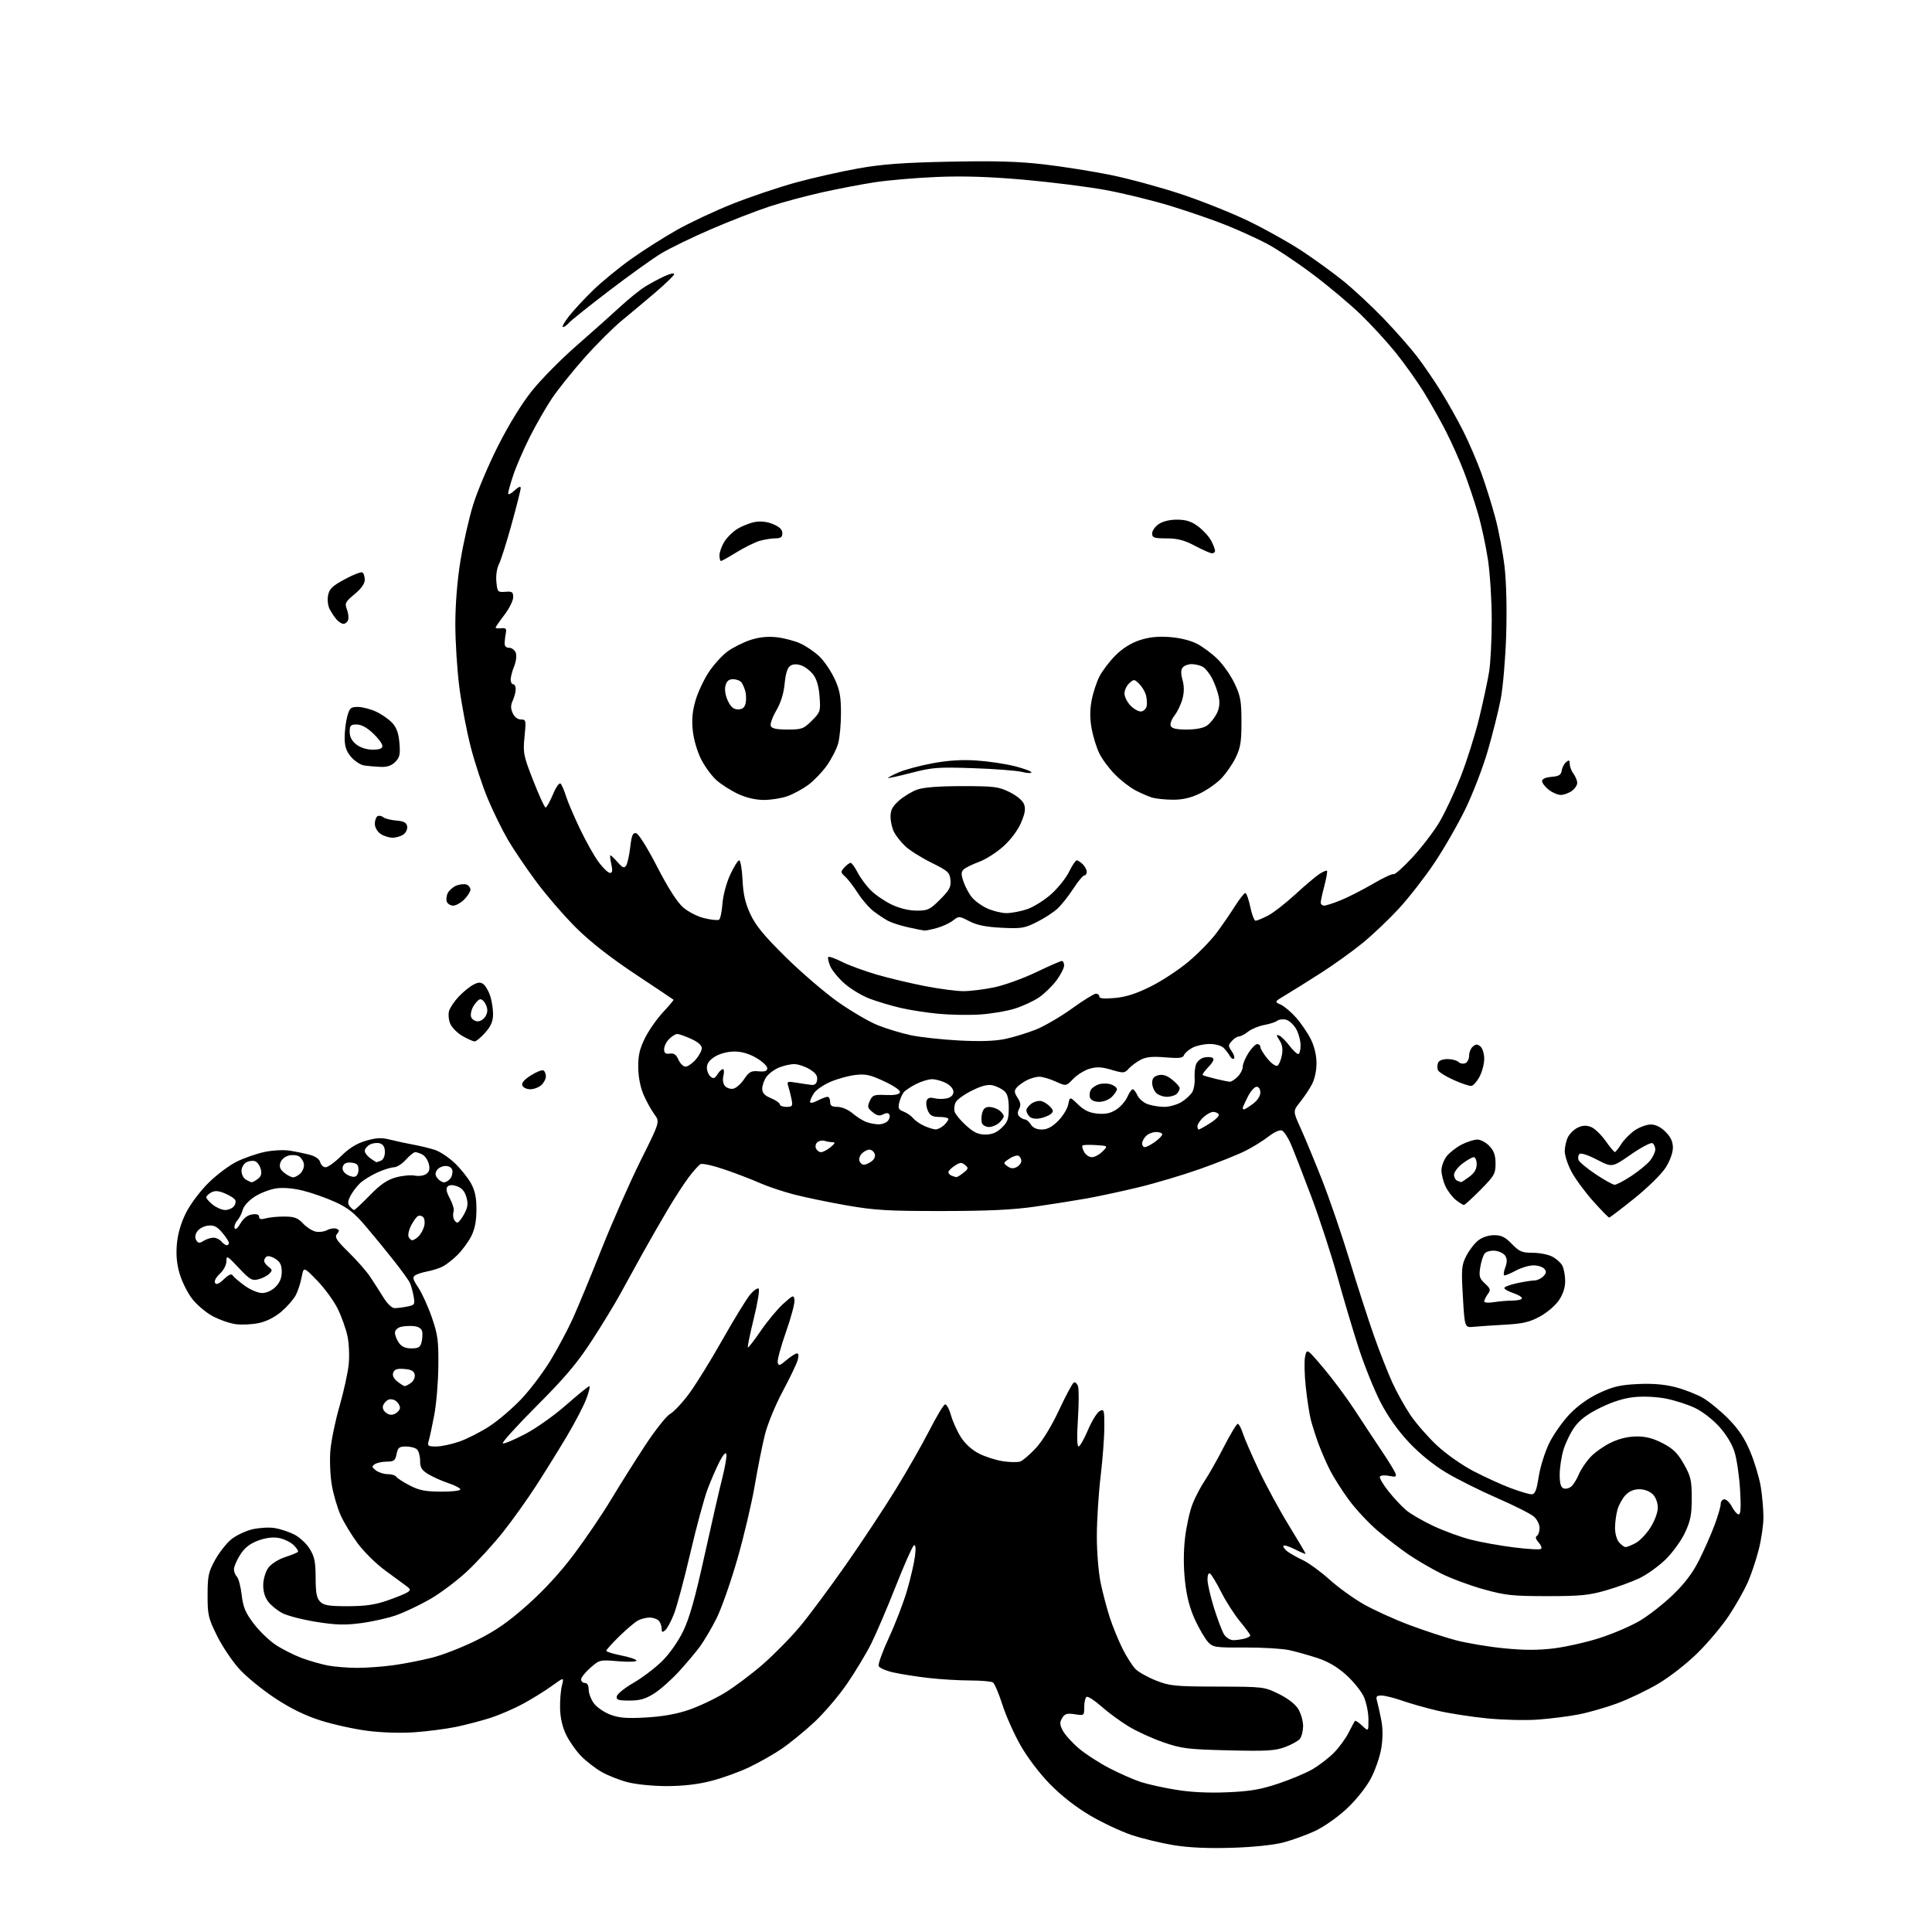 <?xml version="1.0" encoding="UTF-8" standalone="no"?>
<svg 
  version="1.1" 
  xmlns="http://www.w3.org/2000/svg" 
  xmlns:xlink="http://www.w3.org/1999/xlink" 
  xmlns:svg="http://www.w3.org/2000/svg"
  xmlns:rdf="http://www.w3.org/1999/02/22-rdf-syntax-ns#"
  xmlns:cc="http://creativecommons.org/ns#"
  xmlns:dc="http://purl.org/dc/elements/1.1/"
  viewBox="0 0 768 768"
  width="768"
  height="768"
>
<style>svg {background-color: white; }</style>"
<path stroke="none" fill="black" fill-rule="evenodd" d="M489.50,734.53C480.09,734.81 472.56,734.47 466.53,733.48C461.60,732.68 454.11,730.87 449.88,729.46C445.66,728.05 438.22,724.56 433.36,721.70C427.73,718.39 421.94,713.87 417.42,709.26C413.20,704.94 408.44,698.68 405.65,693.76C403.07,689.22 399.82,681.91 398.43,677.53C397.03,673.14 395.35,669.21 394.70,668.79C394.04,668.37 389.90,668.02 385.50,668.01C381.10,668.00 373.68,667.55 369.00,667.01C364.32,666.47 358.09,665.49 355.15,664.83C352.21,664.18 349.56,663.02 349.28,662.27C348.99,661.53 350.84,656.41 353.39,650.92C355.94,645.42 359.18,637.00 360.57,632.21C361.97,627.42 363.39,621.29 363.72,618.59C364.12,615.28 363.97,613.90 363.26,614.34C362.69,614.69 359.43,622.05 356.02,630.69C352.61,639.33 348.23,649.57 346.28,653.45C344.34,657.33 340.05,664.45 336.75,669.27C333.45,674.09 327.55,681.01 323.63,684.65C319.71,688.28 313.89,693.03 310.69,695.20C307.50,697.38 301.65,700.69 297.69,702.56C293.74,704.44 286.94,706.88 282.59,707.98C277.36,709.32 271.42,710.00 265.05,710.00C259.57,710.00 252.85,709.33 249.46,708.45C246.18,707.59 241.47,705.73 239.00,704.29C236.53,702.86 232.88,700.01 230.89,697.95C228.90,695.89 226.27,692.12 225.03,689.55C223.59,686.59 222.72,682.83 222.64,679.20C222.56,676.06 222.89,671.96 223.37,670.08C224.23,666.66 224.23,666.66 219.37,670.18C216.69,672.12 211.57,675.30 208.00,677.24C204.43,679.18 198.57,681.71 195.00,682.87C191.43,684.02 185.26,685.63 181.30,686.46C177.33,687.28 169.91,688.24 164.80,688.60C159.25,688.99 151.67,688.75 146.00,688.02C140.78,687.35 132.43,685.50 127.45,683.92C121.22,681.93 115.59,679.18 109.35,675.07C104.37,671.79 98.00,666.59 95.18,663.51C92.37,660.43 88.36,654.47 86.28,650.26C82.79,643.19 82.50,641.95 82.52,634.05C82.53,626.47 82.87,624.89 85.48,620.14C87.10,617.20 89.98,613.52 91.87,611.96C93.76,610.40 97.52,608.60 100.22,607.95C102.93,607.30 106.95,607.06 109.16,607.41C111.37,607.76 114.90,608.93 116.99,610.00C119.09,611.06 121.84,613.63 123.12,615.70C125.02,618.76 125.45,620.87 125.47,627.19C125.49,633.26 125.88,635.31 127.29,636.71C128.75,638.17 130.77,638.50 138.29,638.49C145.22,638.48 149.11,637.92 154.00,636.22C157.57,634.98 161.18,633.51 162.00,632.95C163.30,632.07 163.23,631.73 161.50,630.44C160.40,629.62 156.62,626.85 153.11,624.28C149.59,621.72 144.69,616.89 142.22,613.56C139.75,610.23 136.68,605.17 135.40,602.31C134.12,599.46 132.55,594.09 131.91,590.39C131.26,586.65 131.00,580.51 131.33,576.58C131.66,572.68 133.29,564.77 134.96,559.00C136.62,553.22 138.27,545.77 138.61,542.42C138.96,539.05 138.74,534.02 138.12,531.10C137.50,528.21 135.76,523.34 134.25,520.26C132.74,517.18 129.08,512.15 126.10,509.08C120.70,503.50 120.70,503.50 119.91,507.67C119.48,509.97 118.44,513.19 117.59,514.82C116.74,516.46 114.19,519.39 111.92,521.34C109.30,523.58 105.99,525.27 102.91,525.93C100.24,526.50 96.07,526.70 93.65,526.37C91.24,526.03 87.08,524.58 84.42,523.13C81.76,521.68 78.10,518.56 76.30,516.18C74.49,513.81 72.28,509.34 71.38,506.24C70.24,502.33 69.92,498.71 70.33,494.36C70.71,490.28 71.98,486.00 73.99,482.02C75.73,478.58 79.64,473.39 82.96,470.12C86.19,466.94 91.24,463.16 94.17,461.73C97.10,460.30 102.05,458.58 105.17,457.92C108.35,457.25 112.74,457.02 115.17,457.40C117.55,457.77 121.14,458.52 123.14,459.05C125.42,459.66 126.96,460.75 127.29,462.01C127.58,463.10 128.55,464.00 129.45,464.00C130.36,464.00 133.15,461.97 135.67,459.49C138.87,456.34 141.81,454.53 145.49,453.46C149.68,452.24 151.63,452.16 155.12,453.04C157.53,453.64 161.68,454.54 164.35,455.03C167.02,455.51 170.84,456.44 172.85,457.09C174.86,457.74 178.44,460.12 180.81,462.38C183.18,464.65 186.09,468.30 187.28,470.50C188.88,473.47 189.42,476.18 189.39,481.00C189.36,485.58 188.73,488.70 187.26,491.55C186.10,493.78 183.66,497.08 181.83,498.89C180.00,500.69 177.38,502.75 176.00,503.45C174.62,504.16 171.93,505.02 170.00,505.38C168.07,505.74 165.85,506.44 165.07,506.94C163.87,507.69 164.08,508.53 166.32,511.90C167.79,514.13 170.21,519.45 171.68,523.73C174.02,530.51 174.35,532.96 174.25,543.00C174.20,549.33 173.46,558.10 172.62,562.50C171.79,566.90 170.80,571.51 170.43,572.75C169.83,574.79 170.10,575.00 173.41,575.00C175.41,575.00 179.58,574.11 182.66,573.03C185.75,571.94 191.13,569.20 194.61,566.93C198.10,564.66 203.81,559.76 207.32,556.05C210.82,552.33 216.02,545.43 218.87,540.71C221.72,536.00 225.66,528.62 227.62,524.32C229.58,520.02 234.77,507.50 239.14,496.50C243.52,485.50 250.53,469.63 254.72,461.22C262.34,445.95 262.34,445.95 260.12,442.95C258.91,441.31 256.99,437.83 255.85,435.23C254.57,432.28 253.76,428.20 253.71,424.39C253.65,419.66 254.24,417.03 256.33,412.76C257.81,409.73 261.04,405.09 263.50,402.45C265.96,399.80 267.87,397.54 267.74,397.41C267.61,397.28 260.75,392.69 252.50,387.21C242.58,380.61 234.64,374.40 229.07,368.87C224.43,364.27 217.35,356.09 213.33,350.69C209.31,345.30 204.16,337.70 201.89,333.81C199.62,329.92 196.02,322.57 193.89,317.48C191.76,312.39 188.71,303.11 187.10,296.86C185.50,290.61 183.47,279.95 182.59,273.16C181.72,266.37 181.00,255.12 181.00,248.16C181.00,240.25 181.76,230.81 183.02,223.00C184.13,216.12 186.41,206.07 188.08,200.66C189.75,195.24 194.23,184.67 198.03,177.16C202.29,168.74 207.44,160.37 211.47,155.34C215.06,150.85 223.06,142.75 229.25,137.35C235.44,131.95 243.26,124.97 246.63,121.85C250.00,118.73 254.50,115.12 256.63,113.82C258.76,112.52 262.19,110.69 264.25,109.75C266.31,108.80 268.00,108.44 268.00,108.95C268.00,109.45 264.67,112.71 260.60,116.18C256.53,119.66 250.45,124.75 247.10,127.50C243.74,130.25 237.11,136.87 232.37,142.20C227.62,147.54 221.80,154.81 219.42,158.35C217.04,161.89 213.09,168.78 210.63,173.65C208.18,178.52 205.23,185.30 204.09,188.72C202.94,192.14 202.00,195.48 202.00,196.14C202.00,196.81 203.12,196.29 204.50,195.00C206.03,193.56 207.00,193.16 207.00,193.96C207.00,194.68 205.37,201.17 203.37,208.39C201.38,215.60 199.11,222.76 198.33,224.29C197.49,225.93 197.08,228.83 197.32,231.29C197.72,235.32 197.87,235.49 200.87,235.25C203.59,235.03 204.00,235.31 204.00,237.42C204.00,238.75 202.42,241.91 200.50,244.43C198.57,246.95 197.00,249.23 197.00,249.50C197.00,249.76 198.01,249.87 199.25,249.74C201.02,249.55 201.41,249.93 201.10,251.50C200.88,252.60 200.65,254.40 200.60,255.50C200.53,256.83 201.13,257.50 202.40,257.50C203.45,257.51 204.63,258.41 205.03,259.50C205.44,260.63 205.16,262.97 204.38,264.87C203.62,266.73 203.00,269.09 203.00,270.12C203.00,271.15 203.45,272.00 204.00,272.00C204.55,272.00 205.00,272.88 205.00,273.95C205.00,275.03 204.48,277.05 203.84,278.45C202.97,280.37 202.96,281.62 203.82,283.50C204.51,285.02 205.79,286.00 207.08,286.00C209.10,286.00 209.17,286.32 208.51,292.85C207.87,299.32 208.06,300.31 211.99,310.35C214.28,316.21 216.48,321.00 216.88,321.00C217.28,321.00 218.59,318.66 219.80,315.80C221.12,312.67 222.35,310.98 222.88,311.55C223.36,312.07 224.32,314.30 225.00,316.50C225.68,318.70 228.18,324.55 230.55,329.50C232.91,334.45 236.27,340.41 238.01,342.75C239.75,345.09 241.76,347.00 242.48,347.00C243.46,347.00 243.59,346.12 243.00,343.50C242.57,341.57 242.41,340.00 242.65,340.00C242.90,340.00 244.19,341.24 245.53,342.75C247.52,345.00 248.13,345.24 248.91,344.07C249.42,343.28 250.15,339.99 250.53,336.76C251.07,332.07 251.54,330.95 252.85,331.20C253.82,331.38 257.26,336.86 261.20,344.50C265.55,352.94 269.17,358.61 271.52,360.67C273.59,362.47 277.24,364.34 280.02,365.01C282.71,365.65 285.32,365.92 285.83,365.60C286.34,365.29 286.95,362.44 287.18,359.27C287.43,355.96 288.73,351.05 290.25,347.75C291.70,344.59 293.32,342.00 293.84,342.00C294.36,342.00 294.96,345.49 295.17,349.75C295.45,355.52 296.25,359.01 298.29,363.41C300.38,367.90 303.73,371.98 312.28,380.41C318.46,386.51 327.79,394.52 333.01,398.22C338.23,401.92 345.36,406.09 348.84,407.50C352.33,408.91 358.29,410.72 362.08,411.52C365.87,412.31 374.49,413.26 381.24,413.61C389.54,414.05 395.44,413.86 399.50,413.02C402.80,412.33 408.31,410.65 411.73,409.29C415.16,407.92 421.65,404.14 426.14,400.90C430.63,397.65 434.91,395.00 435.65,395.00C436.39,395.00 437.00,395.51 437.00,396.14C437.00,396.93 438.89,397.11 443.17,396.72C447.57,396.32 451.66,395.01 457.42,392.15C461.86,389.94 468.66,385.47 472.52,382.21C476.38,378.95 481.35,373.86 483.56,370.89C485.77,367.93 489.07,363.14 490.89,360.25C492.72,357.36 494.58,355.00 495.03,355.00C495.49,355.00 496.37,357.47 497.00,360.50C497.63,363.52 498.58,366.00 499.11,366.00C499.64,366.00 501.80,365.12 503.91,364.04C506.02,362.97 510.92,359.18 514.80,355.62C518.68,352.06 523.03,348.37 524.46,347.44C525.89,346.50 527.26,345.92 527.49,346.16C527.73,346.40 527.27,349.05 526.48,352.05C525.68,355.05 525.02,358.06 525.01,358.75C525.01,359.44 525.61,360.00 526.37,360.00C527.12,360.00 530.16,359.01 533.12,357.80C536.08,356.58 541.80,353.66 545.84,351.29C549.88,348.93 553.55,347.22 553.99,347.50C554.44,347.77 557.81,344.76 561.48,340.80C565.15,336.83 569.96,330.56 572.16,326.85C574.36,323.14 578.15,315.07 580.58,308.91C583.01,302.75 586.33,292.26 587.96,285.60C589.58,278.95 591.38,270.57 591.95,267.00C592.52,263.43 592.99,254.20 592.99,246.50C592.99,238.80 592.31,228.00 591.49,222.50C590.66,217.00 588.85,208.63 587.46,203.90C586.07,199.17 583.57,191.74 581.90,187.40C580.23,183.05 577.06,175.94 574.84,171.58C572.62,167.22 568.60,160.10 565.91,155.75C563.21,151.40 558.21,144.39 554.81,140.17C551.40,135.95 545.21,129.19 541.05,125.15C536.90,121.11 528.33,113.91 522.00,109.14C515.67,104.37 507.35,98.83 503.50,96.81C499.65,94.80 492.51,91.55 487.63,89.58C482.75,87.61 472.86,84.19 465.64,81.96C458.42,79.74 446.66,76.85 439.51,75.54C432.35,74.23 417.73,72.39 407.00,71.44C393.29,70.24 383.05,69.91 372.50,70.34C364.25,70.68 353.08,71.63 347.69,72.46C342.29,73.29 332.81,75.11 326.62,76.50C320.42,77.88 311.19,80.37 306.09,82.02C300.99,83.68 290.56,87.72 282.91,91.00C275.26,94.29 266.19,98.69 262.75,100.79C259.31,102.88 249.95,109.60 241.94,115.72C233.93,121.83 226.79,127.55 226.07,128.42C225.35,129.29 224.32,130.00 223.79,130.00C223.26,130.00 224.32,128.09 226.13,125.75C227.95,123.41 232.30,118.72 235.81,115.32C239.31,111.93 246.07,106.38 250.83,103.00C255.58,99.61 263.76,94.42 268.99,91.46C274.22,88.50 284.27,83.79 291.32,80.99C298.37,78.20 309.67,74.39 316.44,72.53C323.22,70.68 334.32,68.17 341.13,66.96C350.71,65.26 358.90,64.65 377.50,64.27C395.58,63.90 404.83,64.17 415.00,65.35C422.43,66.21 434.34,68.10 441.48,69.55C448.62,71.00 461.22,74.42 469.48,77.16C477.74,79.90 489.90,84.76 496.50,87.97C503.10,91.17 512.55,96.47 517.50,99.73C522.45,102.99 529.88,108.39 534.00,111.71C538.12,115.04 545.33,121.76 550.02,126.63C554.70,131.51 560.67,138.28 563.28,141.69C565.89,145.09 570.22,151.42 572.90,155.75C575.59,160.08 579.57,167.20 581.76,171.56C583.94,175.93 587.12,183.32 588.83,188.00C590.53,192.68 593.05,200.71 594.42,205.85C595.79,210.99 597.44,219.75 598.09,225.32C598.80,231.44 599.05,242.16 598.73,252.47C598.43,261.84 597.45,273.32 596.54,278.00C595.63,282.68 593.32,291.90 591.40,298.50C589.48,305.10 585.48,315.51 582.50,321.63C579.52,327.75 573.96,337.43 570.13,343.13C566.30,348.83 559.94,356.99 555.99,361.27C552.04,365.54 545.59,371.66 541.65,374.87C537.72,378.09 530.37,383.37 525.32,386.61C520.27,389.85 513.98,393.78 511.34,395.36C506.54,398.21 506.54,398.21 509.11,399.36C510.52,399.98 513.26,402.30 515.20,404.50C517.15,406.70 519.76,410.52 521.01,412.99C522.44,415.81 523.30,419.34 523.33,422.49C523.36,425.51 522.64,428.89 521.53,431.00C520.52,432.93 518.40,436.11 516.81,438.08C513.93,441.67 513.93,441.67 517.07,448.58C518.79,452.39 522.60,461.57 525.53,469.00C528.46,476.43 533.39,490.82 536.49,501.00C539.59,511.18 543.95,524.67 546.18,531.00C548.41,537.33 551.70,545.70 553.49,549.62C555.28,553.54 558.56,559.40 560.76,562.65C562.97,565.90 567.67,571.27 571.20,574.57C574.88,578.01 581.12,582.40 585.77,584.82C590.25,587.15 596.87,590.17 600.48,591.53C604.09,592.89 607.84,594.00 608.80,594.00C610.21,594.00 610.78,592.58 611.67,586.95C612.28,583.07 614.17,577.07 615.86,573.63C617.56,570.19 621.20,565.02 623.96,562.14C627.19,558.77 631.39,555.78 635.72,553.75C641.21,551.18 644.05,550.52 651.02,550.18C656.90,549.90 661.59,550.29 666.01,551.42C669.55,552.33 674.49,554.26 676.98,555.71C679.46,557.16 684.02,560.91 687.11,564.05C691.18,568.20 693.56,571.79 695.80,577.18C697.50,581.26 699.36,587.50 699.94,591.05C700.51,594.60 700.99,600.02 700.99,603.09C701.00,606.16 700.15,612.01 699.10,616.09C698.06,620.17 696.09,626.02 694.73,629.09C693.36,632.17 690.05,638.02 687.37,642.09C684.69,646.17 679.08,652.88 674.90,657.00C670.56,661.29 663.82,666.56 659.15,669.32C654.66,671.98 647.28,675.50 642.74,677.16C638.21,678.82 631.31,680.79 627.41,681.54C623.52,682.29 616.32,683.20 611.41,683.56C606.50,683.93 597.34,683.71 591.00,683.07C584.67,682.44 575.83,681.06 571.34,680.00C566.85,678.94 560.56,677.16 557.37,676.04C554.18,674.92 550.49,674.00 549.17,674.00C547.15,674.00 546.87,674.36 547.41,676.25C547.76,677.49 548.51,680.82 549.06,683.67C549.73,687.09 549.74,690.89 549.09,694.92C548.55,698.28 546.66,703.73 544.90,707.04C543.03,710.55 539.06,715.52 535.38,718.96C531.86,722.26 526.30,726.17 522.79,727.82C519.33,729.44 513.58,731.52 510.00,732.44C506.07,733.45 497.97,734.28 489.50,734.53zM487.89,712.46C497.01,712.07 501.06,711.38 508.23,708.98C513.16,707.33 519.27,704.75 521.82,703.26C524.37,701.76 528.14,698.86 530.19,696.81C532.24,694.76 534.89,691.15 536.08,688.79C537.27,686.43 538.42,684.31 538.63,684.08C538.84,683.85 540.13,684.71 541.50,686.00C544.00,688.35 544.00,688.35 543.98,683.42C543.97,680.72 543.13,676.69 542.13,674.48C541.12,672.27 537.97,668.36 535.12,665.80C531.61,662.64 527.94,660.49 523.72,659.10C520.30,657.98 515.25,656.56 512.50,655.95C509.75,655.35 501.84,654.88 494.92,654.91C483.13,654.98 482.20,654.84 480.23,652.74C479.07,651.51 476.76,647.58 475.09,644.00C472.99,639.49 471.76,634.83 471.08,628.75C470.44,623.07 470.43,617.02 471.05,611.51C471.58,606.85 472.93,600.72 474.04,597.90C475.15,595.08 477.33,590.91 478.88,588.64C480.43,586.36 483.83,580.34 486.45,575.25C489.06,570.16 491.57,566.00 492.02,566.00C492.48,566.00 493.39,567.69 494.05,569.75C494.71,571.81 497.59,578.45 500.45,584.50C503.32,590.55 508.66,600.39 512.33,606.36C516.00,612.34 519.00,617.41 519.00,617.64C519.00,617.86 517.16,617.10 514.90,615.95C512.65,614.80 510.55,614.12 510.23,614.44C509.91,614.76 510.51,615.72 511.57,616.57C512.63,617.42 515.44,619.02 517.81,620.13C520.18,621.24 524.95,624.70 528.40,627.82C531.86,630.95 538.02,635.40 542.09,637.71C546.17,640.03 554.30,643.73 560.17,645.93C566.04,648.13 574.37,650.87 578.67,652.01C582.98,653.15 591.55,654.59 597.71,655.21C605.87,656.02 611.33,656.03 617.71,655.25C622.55,654.65 630.77,652.79 636.00,651.10C641.23,649.42 648.36,646.35 651.86,644.27C655.36,642.20 661.27,637.58 664.98,634.00C669.69,629.47 672.84,625.31 675.37,620.28C677.36,616.31 680.12,610.07 681.50,606.41C682.87,602.75 684.00,598.92 684.00,597.88C684.00,596.85 684.66,596.00 685.47,596.00C686.29,596.00 687.65,597.35 688.50,599.00C689.35,600.65 690.56,602.00 691.17,602.00C691.96,602.00 692.12,599.12 691.71,592.25C691.39,586.89 690.42,580.18 689.56,577.35C688.57,574.11 686.29,570.32 683.44,567.15C680.84,564.26 676.68,561.05 673.70,559.64C670.84,558.29 665.67,556.63 662.21,555.96C658.55,555.24 653.32,554.99 649.71,555.36C645.59,555.77 641.05,557.19 636.20,559.57C631.01,562.12 628.04,564.34 625.94,567.24C624.31,569.49 622.31,573.59 621.49,576.35C620.67,579.10 620.00,583.55 620.00,586.21C620.00,589.62 620.45,591.24 621.51,591.64C622.34,591.96 623.72,591.65 624.57,590.94C625.42,590.24 626.79,588.05 627.61,586.08C628.43,584.11 630.54,580.98 632.30,579.13C634.06,577.27 637.75,574.69 640.50,573.39C643.72,571.86 647.33,571.02 650.64,571.01C654.31,571.00 657.26,571.78 661.02,573.75C665.16,575.92 666.92,577.66 669.37,582.00C672.12,586.87 672.48,588.41 672.49,595.50C672.50,602.12 672.03,604.49 669.80,609.27C668.29,612.48 664.86,617.22 662.06,619.94C659.29,622.64 654.61,625.99 651.65,627.39C648.69,628.79 642.72,630.96 638.38,632.21C631.68,634.15 628.17,634.49 615.00,634.49C601.18,634.48 598.44,634.19 589.68,631.75C584.28,630.24 576.71,627.43 572.87,625.50C569.03,623.58 563.24,620.20 560.01,618.01C556.78,615.81 551.23,611.56 547.70,608.55C544.16,605.55 539.01,600.04 536.25,596.30C533.49,592.56 530.06,587.15 528.61,584.27C527.17,581.40 525.12,576.67 524.06,573.77C523.00,570.87 521.67,566.70 521.10,564.50C520.53,562.30 519.62,556.45 519.08,551.50C518.54,546.55 518.41,541.04 518.80,539.25C519.50,536.01 519.50,536.01 526.18,543.90C529.85,548.25 535.44,555.78 538.61,560.65C541.78,565.52 546.53,572.72 549.18,576.66C551.83,580.59 554.29,584.60 554.66,585.57C555.24,587.07 554.90,587.23 552.21,586.69C550.49,586.35 548.83,586.46 548.54,586.94C548.24,587.42 549.73,590.01 551.86,592.70C553.98,595.39 557.18,598.82 558.97,600.33C560.77,601.83 565.66,604.67 569.86,606.63C574.05,608.60 580.72,611.03 584.67,612.04C588.62,613.05 596.37,614.44 601.90,615.13C607.42,615.82 612.25,616.08 612.63,615.70C613.01,615.32 612.54,614.15 611.60,613.11C610.47,611.86 610.24,610.97 610.93,610.54C611.52,610.18 612.00,608.75 612.00,607.37C612.00,605.98 610.99,603.96 609.75,602.87C608.51,601.78 601.92,598.46 595.10,595.49C588.27,592.52 579.11,587.93 574.73,585.29C569.76,582.30 564.22,577.78 559.99,573.27C555.56,568.53 551.66,563.00 548.71,557.27C546.23,552.44 542.38,542.88 540.14,536.00C537.91,529.12 534.09,516.30 531.65,507.49C529.21,498.69 524.51,484.29 521.20,475.49C517.89,466.70 514.25,457.35 513.11,454.73C511.98,452.10 510.37,449.70 509.55,449.38C508.69,449.05 506.40,450.09 504.27,451.77C502.20,453.40 498.06,455.97 495.08,457.47C492.10,458.98 484.06,462.19 477.21,464.62C470.35,467.05 459.29,470.36 452.62,471.96C445.96,473.57 436.68,475.56 432.00,476.40C427.32,477.23 418.10,478.70 411.50,479.65C402.70,480.92 392.84,481.39 374.50,481.40C352.93,481.42 347.72,481.11 336.50,479.15C329.35,477.90 319.90,475.94 315.50,474.79C311.10,473.64 305.02,471.59 302.00,470.25C298.98,468.90 292.73,466.50 288.12,464.92C283.52,463.34 279.16,462.37 278.45,462.77C277.74,463.17 275.63,465.52 273.76,468.00C271.90,470.48 268.10,476.32 265.34,481.00C262.57,485.68 258.05,493.55 255.30,498.50C252.55,503.45 248.58,510.65 246.49,514.50C244.39,518.35 239.34,526.65 235.25,532.93C229.44,541.88 224.67,547.53 213.32,558.90C205.34,566.90 199.29,573.60 199.87,573.79C200.45,573.98 204.43,572.32 208.71,570.08C213.01,567.85 220.31,562.68 225.00,558.55C229.68,554.44 233.84,551.06 234.25,551.04C234.66,551.02 234.12,553.31 233.04,556.13C231.97,558.94 228.52,565.58 225.36,570.88C222.21,576.17 216.73,585.00 213.18,590.50C209.64,596.00 203.63,604.41 199.83,609.19C196.03,613.96 189.63,620.94 185.61,624.69C181.59,628.43 174.94,633.42 170.82,635.77C166.70,638.11 160.71,640.96 157.50,642.08C154.29,643.21 148.03,644.62 143.58,645.21C137.09,646.07 133.57,645.97 125.72,644.72C120.34,643.86 114.29,642.31 112.28,641.26C110.26,640.22 107.70,638.13 106.57,636.63C105.24,634.85 104.57,632.50 104.64,629.86C104.70,627.55 105.59,624.67 106.71,623.16C107.82,621.67 110.70,619.84 113.27,619.00C115.79,618.17 118.11,617.24 118.42,616.92C118.74,616.60 117.93,615.35 116.64,614.13C115.35,612.92 112.64,611.65 110.63,611.33C108.28,610.95 105.36,611.35 102.44,612.47C99.24,613.69 97.17,615.35 95.45,618.08C94.10,620.22 93.00,622.78 93.00,623.78C93.00,624.78 93.53,626.13 94.18,626.78C94.83,627.43 95.68,630.68 96.07,634.00C96.65,638.89 97.55,641.05 100.82,645.37C103.03,648.31 106.97,652.12 109.57,653.84C112.16,655.56 116.80,657.90 119.86,659.05C122.93,660.20 127.65,661.55 130.35,662.07C133.06,662.58 138.33,663.00 142.06,663.00C145.80,663.00 152.31,662.52 156.53,661.93C160.76,661.34 167.65,659.99 171.86,658.92C176.06,657.86 184.00,654.74 189.50,652.00C197.09,648.23 201.95,644.85 209.65,638.01C216.29,632.11 222.72,625.10 228.24,617.74C232.88,611.56 239.51,601.77 242.97,596.00C246.44,590.23 252.54,580.54 256.52,574.48C260.51,568.42 264.94,562.84 266.36,562.07C267.79,561.31 271.16,557.72 273.86,554.09C276.55,550.47 282.52,540.83 287.12,532.68C291.73,524.53 296.69,516.43 298.15,514.68C299.61,512.93 301.16,511.85 301.59,512.27C302.02,512.70 301.15,518.04 299.64,524.14C298.14,530.25 297.08,535.41 297.28,535.62C297.49,535.82 299.79,532.86 302.40,529.05C305.01,525.23 309.02,520.40 311.32,518.32C315.29,514.74 315.52,514.65 315.82,516.76C315.99,517.99 314.49,523.66 312.47,529.38C310.46,535.09 308.96,540.56 309.15,541.53C309.46,543.09 309.87,542.98 312.64,540.65C314.37,539.19 316.25,538.00 316.82,538.00C317.48,538.00 317.57,539.01 317.06,540.75C316.62,542.26 313.96,547.81 311.14,553.08C308.31,558.34 305.16,565.99 304.12,570.08C303.08,574.16 301.25,583.29 300.05,590.37C298.84,597.45 295.71,610.73 293.08,619.87C290.45,629.02 286.70,639.65 284.75,643.50C282.79,647.35 279.87,652.30 278.26,654.50C276.65,656.70 272.89,661.17 269.92,664.42C266.94,667.68 262.50,671.62 260.05,673.17C256.59,675.37 254.42,676.00 250.23,676.00C245.71,676.00 244.91,675.73 245.18,674.30C245.36,673.37 248.34,670.96 251.81,668.96C255.27,666.96 260.36,663.11 263.11,660.41C266.07,657.51 269.51,652.63 271.53,648.50C274.05,643.33 276.28,635.48 280.02,618.50C282.81,605.85 285.99,591.96 287.10,587.63C288.20,583.31 288.94,579.03 288.75,578.13C288.52,577.07 287.59,578.04 286.08,580.93C284.81,583.37 282.66,588.32 281.29,591.93C279.93,595.54 276.81,607.05 274.38,617.50C271.94,627.95 269.01,638.84 267.87,641.71C266.73,644.58 265.17,647.44 264.40,648.08C263.28,649.01 263.00,648.86 263.00,647.32C263.00,646.27 262.46,644.86 261.80,644.20C261.14,643.54 259.54,643.00 258.23,643.00C256.93,643.00 254.89,643.51 253.68,644.13C252.48,644.75 249.14,647.56 246.26,650.38C243.37,653.20 241.01,655.81 241.01,656.20C241.00,656.58 243.70,657.43 247.00,658.08C250.30,658.73 253.00,659.65 253.00,660.12C253.00,660.59 249.71,660.70 245.68,660.36C238.49,659.75 238.31,659.79 234.68,662.97C232.66,664.75 231.00,666.84 231.00,667.60C231.00,668.37 231.68,669.00 232.50,669.00C233.45,669.00 234.00,669.96 234.00,671.60C234.00,673.02 234.91,675.46 236.01,677.02C237.12,678.57 240.04,680.61 242.51,681.56C246.08,682.92 248.98,683.16 256.74,682.73C263.22,682.37 268.91,681.37 273.67,679.75C277.61,678.42 284.04,675.39 287.95,673.03C291.87,670.66 298.79,665.48 303.33,661.51C307.87,657.54 314.54,650.73 318.14,646.39C321.75,642.05 329.90,631.08 336.26,622.00C342.61,612.92 351.55,599.42 356.10,592.00C360.66,584.58 366.67,574.03 369.46,568.58C372.25,563.12 375.03,558.49 375.63,558.29C376.23,558.09 377.29,559.98 377.99,562.48C378.70,564.98 380.48,568.94 381.95,571.27C383.61,573.87 386.34,576.37 389.07,577.77C391.51,579.03 395.80,580.41 398.60,580.85C401.41,581.29 404.56,581.34 405.61,580.95C406.66,580.56 409.47,578.13 411.84,575.56C414.43,572.75 418.08,566.76 420.97,560.56C423.62,554.89 426.25,549.96 426.82,549.61C427.39,549.26 428.16,549.93 428.53,551.09C428.90,552.26 428.88,558.12 428.49,564.11C428.05,570.89 428.14,575.00 428.74,575.00C429.27,575.00 430.95,572.06 432.48,568.47C434.00,564.87 436.10,561.48 437.13,560.93C438.88,559.99 439.00,560.40 438.99,567.21C438.99,571.22 438.32,580.12 437.50,587.00C436.68,593.88 436.01,604.53 436.01,610.68C436.00,616.86 436.68,625.15 437.52,629.18C438.36,633.21 440.00,639.42 441.16,643.00C442.33,646.58 444.60,652.14 446.22,655.37C447.83,658.60 450.16,662.25 451.39,663.48C452.62,664.71 456.30,666.77 459.56,668.05C465.01,670.20 467.04,670.40 484.00,670.45C502.29,670.50 502.57,670.53 508.33,673.36C511.94,675.14 514.90,677.43 516.08,679.36C517.13,681.09 517.99,684.10 518.00,686.06C518.00,688.02 517.44,690.32 516.75,691.19C516.06,692.05 513.39,693.54 510.81,694.49C506.82,695.97 503.48,696.16 488.31,695.79C472.12,695.40 469.77,695.11 462.51,692.61C458.11,691.09 451.86,688.24 448.61,686.26C445.36,684.29 440.49,680.71 437.79,678.31C435.09,675.92 432.46,674.22 431.94,674.54C431.42,674.86 431.00,676.67 431.00,678.57C431.00,682.00 430.97,682.02 427.25,681.44C424.15,680.96 423.28,681.22 422.23,682.94C421.19,684.66 421.23,685.54 422.46,687.91C423.28,689.50 426.10,692.65 428.72,694.90C431.35,697.16 436.88,700.75 441.00,702.88C445.12,705.01 450.77,707.49 453.54,708.39C456.31,709.29 462.61,710.68 467.54,711.48C473.42,712.44 480.42,712.78 487.89,712.46zM490.27,651.99C491.50,651.98 493.51,651.70 494.75,651.37C495.99,651.04 497.00,650.47 497.00,650.12C497.00,649.76 495.15,647.23 492.89,644.49C490.63,641.76 487.27,636.51 485.42,632.83C483.56,629.16 481.59,625.86 481.02,625.52C480.41,625.14 480.00,626.09 480.00,627.89C480.00,629.54 481.17,634.63 482.59,639.20C484.02,643.76 485.83,648.51 486.61,649.75C487.40,650.99 489.04,651.99 490.27,651.99zM646.20,615.00C646.70,615.00 648.45,614.30 650.11,613.44C651.76,612.59 654.44,609.80 656.06,607.25C657.78,604.53 659.00,601.24 659.00,599.30C659.00,597.33 658.19,595.19 657.00,594.00C655.80,592.80 653.67,592.00 651.67,592.00C649.48,592.00 647.60,592.80 646.15,594.34C644.94,595.63 643.51,598.21 642.98,600.08C642.44,601.96 642.00,605.25 642.00,607.41C642.00,609.67 642.71,612.12 643.65,613.17C644.57,614.18 645.71,615.00 646.20,615.00zM175.25,592.95C179.51,592.98 183.00,592.59 183.00,592.08C183.00,591.57 180.86,590.45 178.25,589.58C175.64,588.71 172.04,587.10 170.25,586.01C167.64,584.42 167.00,583.38 167.00,580.71C167.00,578.89 166.46,576.86 165.80,576.20C165.14,575.54 163.17,575.00 161.43,575.00C158.70,575.00 158.17,575.42 157.65,578.00C157.13,580.60 156.61,581.00 153.78,581.02C151.97,581.02 149.82,581.48 149.00,582.03C147.70,582.90 147.76,583.24 149.44,584.52C150.51,585.33 152.62,586.00 154.13,586.00C155.64,586.00 157.16,586.46 157.51,587.02C157.86,587.57 160.24,589.13 162.82,590.47C166.57,592.42 169.04,592.92 175.25,592.95zM157.14,561.93C158.16,561.38 159.00,560.33 159.00,559.59C159.00,558.85 158.33,557.69 157.51,557.01C156.69,556.33 155.33,556.04 154.49,556.37C153.65,556.69 152.67,557.70 152.31,558.62C151.92,559.65 152.37,560.80 153.48,561.61C154.75,562.54 155.82,562.63 157.14,561.93zM160.92,551.00C161.30,551.00 162.43,550.41 163.42,549.68C164.41,548.96 165.05,547.50 164.85,546.43C164.58,545.00 163.51,544.42 160.73,544.19C157.92,543.96 156.82,544.31 156.33,545.59C155.89,546.73 156.44,547.94 157.94,549.16C159.20,550.17 160.54,551.00 160.92,551.00zM163.54,536.00C166.33,536.00 167.07,535.55 167.57,533.58C167.90,532.25 168.02,530.34 167.83,529.33C167.61,528.17 166.44,527.38 164.62,527.17C163.05,526.99 160.69,527.11 159.38,527.44C158.00,527.79 157.00,528.78 157.00,529.80C157.00,530.76 157.70,532.56 158.56,533.78C159.65,535.34 161.13,536.00 163.54,536.00zM585.86,527.42C582.23,527.78 582.23,527.78 581.52,515.53C580.87,504.32 580.99,502.94 582.88,499.24C584.02,497.01 586.14,494.25 587.61,493.09C589.21,491.83 591.73,491.00 593.94,491.00C596.82,491.00 598.34,491.75 601.00,494.50C603.96,497.55 605.01,498.00 609.25,498.00C611.92,498.00 615.41,498.68 617.02,499.51C618.63,500.34 620.43,501.94 621.03,503.06C621.63,504.19 622.15,506.89 622.18,509.07C622.22,511.70 621.39,514.32 619.76,516.79C618.36,518.90 615.06,521.74 612.17,523.31C608.02,525.57 605.40,526.19 598.28,526.58C593.45,526.85 587.86,527.23 585.86,527.42zM156.89,520.00C157.91,520.00 160.17,519.72 161.90,519.37C164.89,518.77 165.01,518.57 164.39,515.12C164.03,513.13 163.32,510.69 162.81,509.70C162.29,508.71 159.54,504.92 156.69,501.28C153.83,497.64 148.84,491.53 145.58,487.70C140.86,482.13 138.36,480.13 133.19,477.79C129.63,476.17 123.89,474.15 120.43,473.30C116.45,472.32 112.53,471.99 109.71,472.42C107.27,472.78 103.44,474.27 101.20,475.72C98.84,477.25 96.86,479.45 96.48,480.93C96.13,482.34 95.16,484.26 94.32,485.19C93.48,486.12 93.01,487.47 93.26,488.19C93.55,489.00 94.44,488.30 95.59,486.33C96.80,484.26 98.41,483.02 100.22,482.75C102.09,482.48 103.00,482.79 103.00,483.69C103.00,484.67 103.74,484.84 105.75,484.29C107.26,483.88 110.62,483.57 113.22,483.60C117.00,483.64 118.43,484.17 120.39,486.28C121.73,487.73 123.95,489.20 125.32,489.54C126.69,489.89 128.79,489.65 129.98,489.01C131.18,488.37 132.85,488.11 133.69,488.43C134.94,488.91 134.99,489.31 133.97,490.53C132.93,491.79 133.67,492.96 138.61,497.81C141.85,500.98 145.69,505.36 147.14,507.54C148.60,509.72 150.97,513.41 152.41,515.75C153.97,518.29 155.77,520.00 156.89,520.00zM593.75,517.64C595.81,517.30 599.19,517.02 601.25,517.01C603.31,517.00 605.00,516.58 605.00,516.08C605.00,515.57 603.42,514.64 601.50,514.00C599.58,513.36 598.00,512.47 598.00,512.01C598.00,511.54 600.27,510.68 603.05,510.08C605.83,509.49 608.94,509.00 609.98,509.00C611.01,509.00 612.58,508.28 613.46,507.39C614.70,506.15 614.81,505.47 613.91,504.39C613.28,503.63 611.34,503.00 609.61,503.00C607.88,503.00 604.79,503.90 602.74,505.00C600.69,506.10 598.59,507.00 598.09,507.00C597.58,507.00 597.69,505.64 598.32,503.97C599.14,501.79 599.16,500.47 598.38,499.22C597.78,498.28 595.96,497.36 594.31,497.20C592.67,497.03 590.83,497.51 590.21,498.25C589.59,498.99 588.79,501.46 588.43,503.74C587.85,507.34 588.09,508.18 590.28,510.21C592.53,512.29 592.65,512.76 591.40,514.46C590.63,515.52 590.00,516.81 590.00,517.32C590.00,517.85 591.64,517.99 593.75,517.64zM104.20,514.00C105.94,514.00 108.07,513.02 109.55,511.55C111.22,509.87 112.00,507.98 112.00,505.57C112.00,502.93 111.38,501.64 109.54,500.44C108.19,499.55 106.62,499.12 106.04,499.47C105.47,499.83 105.00,500.60 105.00,501.20C105.00,501.79 105.79,502.86 106.75,503.58C108.31,504.73 108.33,505.04 107.00,506.37C106.17,507.20 104.23,508.18 102.67,508.56C100.17,509.18 99.27,508.65 94.92,504.01C90.33,499.12 90.00,498.94 90.00,501.35C90.00,502.84 88.90,504.94 87.38,506.35C85.84,507.78 85.06,509.28 85.48,509.98C86.00,510.81 87.05,510.37 89.00,508.50C90.88,506.70 92.01,506.21 92.49,506.98C92.88,507.62 95.02,509.45 97.25,511.07C99.51,512.70 102.58,514.00 104.20,514.00zM90.12,495.00C90.61,495.00 91.00,494.58 91.00,494.08C91.00,493.57 89.81,491.74 88.37,490.02C86.31,487.58 85.07,486.96 82.73,487.20C81.08,487.36 79.13,488.40 78.40,489.51C77.53,490.82 77.40,492.02 78.01,493.01C78.78,494.24 79.29,494.28 80.96,493.25C82.07,492.56 83.82,492.00 84.86,492.00C85.90,492.00 87.32,492.68 88.00,493.50C88.68,494.32 89.64,495.00 90.12,495.00zM163.90,493.00C164.43,493.00 165.56,492.29 166.43,491.43C167.29,490.57 168.28,488.73 168.63,487.36C168.97,485.98 168.79,484.39 168.21,483.81C167.64,483.24 166.68,483.08 166.08,483.45C165.48,483.82 164.28,485.49 163.42,487.15C162.56,488.82 162.10,490.81 162.40,491.59C162.69,492.37 163.37,493.00 163.90,493.00zM181.81,486.00C182.29,486.00 183.51,484.47 184.52,482.60C185.97,479.91 186.15,478.50 185.39,475.86C184.74,473.58 183.57,472.22 181.71,471.57C179.89,470.93 178.64,470.96 177.92,471.68C177.17,472.43 177.44,473.83 178.86,476.47C179.96,478.53 180.62,480.83 180.32,481.60C180.03,482.37 180.05,483.68 180.36,484.50C180.68,485.32 181.33,486.00 181.81,486.00zM639.67,484.00C639.37,484.00 636.51,481.07 633.31,477.49C630.12,473.92 626.26,468.69 624.75,465.88C623.24,463.07 622.01,459.36 622.01,457.64C622.02,455.91 622.60,453.38 623.29,452.00C623.99,450.62 625.74,448.93 627.19,448.24C629.05,447.35 630.57,447.27 632.41,447.97C633.84,448.51 636.44,450.99 638.20,453.48C639.95,455.96 641.64,457.98 641.94,457.96C642.25,457.94 643.40,456.49 644.50,454.75C645.60,453.00 648.03,450.55 649.90,449.29C651.77,448.03 654.61,447.00 656.22,447.00C658.13,447.00 660.18,448.02 662.08,449.92C664.15,452.00 665.00,453.82 665.00,456.23C665.00,458.24 663.83,461.45 662.12,464.15C660.51,466.69 655.04,472.07 649.72,476.35C644.49,480.56 639.96,484.00 639.67,484.00zM89.51,481.00C90.75,481.00 92.30,480.34 92.96,479.54C93.63,478.74 93.85,477.57 93.46,476.94C93.07,476.31 91.23,475.16 89.36,474.38C86.85,473.33 85.43,473.23 83.98,474.01C82.89,474.59 82.00,475.47 82.00,475.96C82.00,476.45 83.19,477.79 84.63,478.93C86.08,480.07 88.28,481.00 89.51,481.00zM140.78,481.00C141.07,481.00 143.86,478.38 146.99,475.18C151.20,470.85 153.86,469.02 157.32,468.05C159.88,467.33 163.28,467.01 164.87,467.32C166.50,467.65 168.49,467.36 169.45,466.66C170.68,465.76 170.96,464.68 170.46,462.68C170.08,461.18 168.95,459.51 167.95,458.97C166.95,458.44 165.66,458.00 165.07,458.00C164.49,458.00 162.81,459.35 161.34,461.00C159.87,462.65 157.73,464.01 156.58,464.02C155.44,464.03 152.47,464.96 150.00,466.08C147.53,467.21 144.44,469.11 143.15,470.31C141.87,471.52 140.15,473.77 139.34,475.32C138.20,477.52 138.14,478.46 139.06,479.57C139.71,480.36 140.48,481.00 140.78,481.00zM581.92,479.00C581.56,479.00 580.14,478.11 578.76,477.03C577.38,475.94 575.52,473.51 574.63,471.63C573.73,469.74 573.00,466.86 573.00,465.23C573.00,463.60 573.94,461.07 575.09,459.61C576.25,458.14 578.93,456.06 581.05,454.97C583.18,453.89 585.98,453.00 587.29,453.00C588.59,453.00 590.74,454.16 592.08,455.58C593.88,457.50 594.50,459.28 594.50,462.55C594.50,466.57 594.00,467.44 588.53,472.97C585.25,476.29 582.27,479.00 581.92,479.00zM641.83,470.96C642.56,470.98 645.60,469.38 648.59,467.40C651.57,465.42 654.91,462.66 656.01,461.26C657.10,459.87 658.00,457.92 658.00,456.92C658.00,455.93 657.50,454.81 656.89,454.43C656.28,454.05 652.42,456.08 648.31,458.93C640.85,464.12 640.85,464.12 634.81,460.98C631.15,459.08 628.40,458.20 627.85,458.75C627.35,459.25 627.19,460.33 627.50,461.13C627.81,461.94 630.86,464.48 634.28,466.76C637.70,469.05 641.10,470.94 641.83,470.96zM100.06,469.97C100.37,469.99 101.45,469.40 102.46,468.66C103.78,467.69 104.12,466.60 103.66,464.77C103.30,463.37 102.31,461.95 101.44,461.61C100.57,461.28 98.99,461.47 97.93,462.04C96.84,462.62 96.00,464.12 96.00,465.49C96.00,466.81 96.79,468.36 97.75,468.92C98.71,469.48 99.75,469.95 100.06,469.97zM176.50,470.00C177.19,470.00 178.30,469.35 178.96,468.55C179.62,467.75 180.01,466.29 179.82,465.30C179.60,464.17 178.59,463.50 177.10,463.50C175.79,463.50 174.25,464.25 173.67,465.17C172.90,466.38 172.98,467.27 173.93,468.42C174.65,469.29 175.81,470.00 176.50,470.00zM580.79,469.92C580.95,469.96 582.41,469.02 584.04,467.81C586.10,466.29 587.00,464.77 587.00,462.81C587.00,461.27 586.48,460.00 585.84,460.00C585.21,460.00 583.18,461.15 581.34,462.55C579.50,463.95 578.00,465.94 578.00,466.97C578.00,467.99 578.56,469.06 579.25,469.34C579.94,469.62 580.63,469.88 580.79,469.92zM116.54,468.00C117.26,468.00 118.59,467.27 119.48,466.38C120.38,465.48 120.97,463.84 120.80,462.73C120.64,461.61 119.78,460.25 118.90,459.70C118.03,459.16 116.14,459.00 114.72,459.36C113.30,459.71 111.82,460.99 111.44,462.19C110.93,463.79 111.34,464.86 112.98,466.19C114.21,467.18 115.81,468.00 116.54,468.00zM140.98,467.77C141.85,467.60 142.50,466.42 142.50,464.99C142.50,463.02 141.93,462.43 139.74,462.18C137.86,461.97 136.78,462.41 136.33,463.58C135.91,464.67 136.36,465.79 137.57,466.67C138.61,467.43 140.15,467.93 140.98,467.77zM380.14,467.92C380.49,467.96 381.77,467.19 382.99,466.21C384.99,464.59 385.05,464.29 383.61,463.09C382.27,461.98 381.60,462.03 379.51,463.40C378.13,464.31 377.00,465.45 377.00,465.94C377.00,466.43 377.56,467.06 378.25,467.34C378.94,467.62 379.79,467.88 380.14,467.92zM404.14,463.93C405.16,463.38 406.00,462.30 406.00,461.52C406.00,460.75 405.53,459.83 404.96,459.47C404.38,459.12 402.73,459.60 401.28,460.55C398.80,462.18 398.76,462.35 400.46,463.60C401.75,464.54 402.82,464.63 404.14,463.93zM343.42,463.00C344.08,463.00 345.45,462.39 346.47,461.64C347.61,460.81 348.08,459.65 347.69,458.64C347.35,457.74 346.41,457.00 345.60,457.00C344.80,457.00 343.45,457.69 342.61,458.53C341.77,459.37 341.34,460.72 341.65,461.53C341.96,462.34 342.75,463.00 343.42,463.00zM149.64,462.00C149.75,462.00 150.55,461.73 151.42,461.39C152.34,461.04 153.00,459.61 153.00,457.96C153.00,456.03 152.38,454.94 151.04,454.51C149.96,454.17 148.16,454.38 147.04,454.98C145.92,455.58 145.00,456.70 145.00,457.48C145.00,458.25 146.00,459.59 147.22,460.44C148.44,461.30 149.53,462.00 149.64,462.00zM434.04,460.00C435.12,460.00 437.01,458.99 438.25,457.75C440.50,455.50 440.50,455.50 435.64,455.19C432.97,455.02 430.57,455.09 430.31,455.36C430.05,455.62 430.34,456.77 430.95,457.91C431.57,459.06 432.95,460.00 434.04,460.00zM326.36,458.00C327.14,458.00 328.84,457.11 330.14,456.03C332.03,454.46 332.16,454.06 330.83,454.03C329.91,454.01 328.56,453.78 327.83,453.51C327.10,453.24 325.87,453.42 325.10,453.91C324.34,454.40 323.99,455.52 324.32,456.40C324.66,457.28 325.58,458.00 326.36,458.00zM455.10,456.00C455.70,456.00 457.50,455.07 459.10,453.93C460.69,452.79 462.00,451.44 462.00,450.93C462.00,450.42 460.91,450.00 459.57,450.00C458.24,450.00 456.44,450.71 455.57,451.57C454.71,452.44 454.00,453.79 454.00,454.57C454.00,455.36 454.49,456.00 455.10,456.00zM391.70,451.00C394.34,451.00 396.19,450.24 398.20,448.31C400.56,446.05 401.00,444.81 401.00,440.47C401.00,436.82 400.49,434.85 399.25,433.73C398.29,432.87 396.26,431.85 394.74,431.47C392.74,430.97 390.46,431.52 386.48,433.46C383.46,434.94 380.52,437.04 379.94,438.11C379.36,439.19 379.16,440.92 379.49,441.96C379.82,443.00 381.87,445.45 384.05,447.42C387.08,450.16 388.87,451.00 391.70,451.00zM371.92,448.96C372.70,448.98 374.17,448.26 375.17,447.35C376.18,446.43 377.00,445.31 377.00,444.85C377.00,444.38 375.42,444.00 373.48,444.00C370.72,444.00 369.72,443.47 368.85,441.56C368.24,440.22 368.01,438.41 368.35,437.54C368.78,436.41 369.68,436.13 371.48,436.58C372.87,436.93 375.12,436.93 376.50,436.59C378.10,436.19 379.00,435.26 379.00,434.01C379.00,432.85 377.79,431.43 376.05,430.53C374.43,429.69 371.93,429.00 370.51,429.00C369.09,429.00 366.22,429.87 364.14,430.93C362.07,431.99 359.87,433.45 359.26,434.18C358.66,434.91 357.85,436.74 357.48,438.24C356.90,440.52 357.19,441.12 359.19,441.88C360.50,442.38 362.24,443.58 363.04,444.55C363.84,445.52 365.85,446.89 367.50,447.61C369.15,448.33 371.14,448.94 371.92,448.96zM414.11,449.00C416.29,449.00 418.20,448.00 420.61,445.59C422.48,443.72 424.30,440.77 424.64,439.03C425.28,435.87 425.28,435.87 428.55,439.05C430.93,441.36 433.02,442.35 436.16,442.67C439.32,442.99 441.35,442.58 443.63,441.14C445.35,440.06 447.37,437.79 448.12,436.09C448.87,434.39 449.84,433.00 450.27,433.00C450.69,433.00 451.55,434.10 452.16,435.45C452.77,436.80 454.63,438.37 456.29,438.95C457.94,439.53 460.92,440.00 462.90,440.00C464.88,439.99 467.93,439.12 469.69,438.05C471.44,436.98 473.38,435.15 474.01,433.99C474.63,432.82 475.03,430.43 474.89,428.68C474.76,426.93 474.98,424.49 475.39,423.25C475.80,422.02 477.20,420.74 478.51,420.41C479.82,420.08 481.40,420.13 482.03,420.52C482.79,420.99 482.25,422.17 480.40,424.10C478.89,425.68 477.84,427.14 478.07,427.34C478.31,427.54 480.61,428.22 483.19,428.85C485.77,429.48 488.36,430.00 488.94,430.00C489.52,430.00 490.90,429.10 492.00,428.00C493.10,426.90 494.00,425.13 494.00,424.07C494.00,423.01 495.01,420.55 496.25,418.61C497.49,416.67 499.06,415.07 499.75,415.04C500.44,415.02 501.01,415.56 501.03,416.25C501.04,416.94 502.32,419.03 503.88,420.90C505.45,422.80 507.19,424.00 507.81,423.62C508.42,423.24 509.22,421.37 509.57,419.46C510.03,417.05 509.73,415.24 508.61,413.53C507.29,411.51 507.26,411.16 508.44,411.62C509.24,411.92 511.07,413.71 512.50,415.59C513.93,417.46 515.53,419.00 516.05,419.00C516.57,419.00 517.00,417.46 517.00,415.58C517.00,413.70 516.21,410.76 515.25,409.05C514.29,407.34 512.48,405.68 511.24,405.36C509.99,405.04 508.42,405.22 507.74,405.76C507.06,406.30 504.72,407.06 502.55,407.45C500.38,407.84 497.51,409.03 496.17,410.08C494.83,411.14 493.19,412.00 492.52,412.00C491.85,412.00 490.57,412.81 489.68,413.81C488.18,415.46 488.18,415.81 489.62,417.87C490.49,419.11 490.90,420.43 490.53,420.81C490.15,421.18 489.42,420.72 488.90,419.79C488.38,418.86 487.26,417.40 486.41,416.55C485.53,415.67 483.14,415.00 480.88,415.00C478.69,415.00 475.63,415.66 474.07,416.46C472.52,417.27 470.99,418.59 470.67,419.41C470.22,420.60 468.76,420.78 463.25,420.32C458.16,419.89 455.64,420.13 453.45,421.27C451.82,422.11 449.69,423.69 448.70,424.78C447.00,426.65 446.65,426.68 441.82,425.26C437.84,424.10 435.92,424.01 433.07,424.86C431.06,425.46 428.15,427.27 426.61,428.88C423.80,431.81 423.80,431.81 419.65,429.93C417.37,428.89 414.47,428.03 413.20,428.02C411.94,428.01 409.65,428.65 408.13,429.43C406.60,430.22 404.79,431.54 404.11,432.37C403.11,433.58 403.18,434.35 404.50,436.37C405.72,438.23 405.88,439.35 405.12,440.78C404.40,442.13 404.43,443.03 405.25,443.85C405.88,444.48 406.88,445.00 407.46,445.00C408.04,445.00 409.08,445.90 409.77,447.00C410.58,448.30 412.10,449.00 414.11,449.00zM476.52,449.00C476.81,449.00 478.85,447.86 481.06,446.46C483.27,445.07 484.81,443.49 484.48,442.96C484.15,442.43 483.15,442.00 482.26,442.00C481.36,442.00 479.59,442.98 478.31,444.17C477.04,445.37 476.00,446.95 476.00,447.67C476.00,448.40 476.23,449.00 476.52,449.00zM393.14,448.00C391.93,448.00 390.68,447.32 390.36,446.50C390.04,445.67 390.07,443.87 390.41,442.50C390.85,440.75 391.71,440.01 393.27,440.03C394.50,440.05 396.29,440.66 397.25,441.39C398.21,442.12 399.00,443.16 399.00,443.71C399.00,444.25 398.18,445.43 397.17,446.35C396.17,447.26 394.35,448.00 393.14,448.00zM349.13,446.94C350.57,446.97 352.30,446.34 352.96,445.54C353.63,444.74 353.88,443.62 353.53,443.04C353.09,442.34 352.27,442.32 351.03,442.98C349.65,443.72 348.60,443.50 346.88,442.10C344.85,440.46 344.72,439.92 345.75,437.65C346.82,435.30 347.41,435.08 352.11,435.28C355.54,435.43 357.44,435.08 357.73,434.24C358.00,433.47 355.59,431.77 351.51,429.86C345.92,427.24 344.07,426.83 339.99,427.32C337.31,427.63 332.87,428.86 330.11,430.05C327.35,431.23 324.40,433.27 323.55,434.57C322.70,435.87 322.00,437.41 322.00,437.99C322.00,438.63 323.16,438.45 324.95,437.53C326.57,436.69 328.37,436.00 328.95,436.00C329.53,436.00 330.00,436.90 330.00,438.00C330.00,439.54 330.67,440.00 332.92,440.00C334.58,440.00 337.13,441.08 338.80,442.49C340.43,443.86 342.83,445.40 344.13,445.92C345.43,446.45 347.68,446.90 349.13,446.94zM413.40,444.56C411.67,444.90 410.00,444.62 409.25,443.87C408.56,443.17 408.00,442.04 408.00,441.36C408.00,440.67 408.93,439.46 410.06,438.67C411.20,437.87 412.97,437.44 414.00,437.71C415.03,437.98 416.59,438.99 417.46,439.96C418.80,441.43 418.83,441.89 417.68,442.85C416.93,443.48 415.00,444.25 413.40,444.56zM494.54,441.00C494.84,441.00 496.41,440.02 498.04,438.81C499.84,437.48 501.00,435.71 501.00,434.31C501.00,432.94 500.40,432.00 499.52,432.00C498.71,432.00 497.13,433.78 496.02,435.96C494.91,438.14 494.00,440.16 494.00,440.46C494.00,440.76 494.24,441.00 494.54,441.00zM312.61,440.00C314.92,440.00 315.17,439.68 314.71,437.25C314.42,435.74 313.85,433.43 313.44,432.12C312.73,429.84 312.85,429.77 316.60,430.39C318.75,430.74 321.40,431.13 322.50,431.26C323.90,431.43 324.60,430.83 324.82,429.28C325.05,427.65 324.24,426.51 321.82,425.03C319.99,423.92 317.25,423.01 315.72,423.00C314.19,423.00 311.43,423.63 309.60,424.39C307.76,425.16 305.53,426.84 304.63,428.12C303.73,429.40 303.00,431.49 303.00,432.77C303.00,434.49 303.92,435.49 306.50,436.56C308.43,437.37 310.00,438.47 310.00,439.01C310.00,439.56 311.18,440.00 312.61,440.00zM436.97,438.00C435.08,438.00 433.70,437.38 433.31,436.36C432.96,435.46 433.13,434.02 433.67,433.17C434.21,432.31 435.76,431.31 437.10,430.95C438.45,430.59 440.56,430.66 441.78,431.11C443.00,431.57 444.00,432.40 444.00,432.97C444.00,433.54 443.10,434.90 442.00,436.00C440.88,437.12 438.67,438.00 436.97,438.00zM463.87,436.00C462.37,436.00 460.44,435.29 459.57,434.43C458.71,433.56 458.00,431.77 458.00,430.45C458.00,428.72 458.70,427.86 460.47,427.42C462.22,426.98 463.81,427.48 465.91,429.15C467.55,430.44 468.91,431.97 468.94,432.55C468.98,433.13 468.46,434.14 467.80,434.80C467.14,435.46 465.37,436.00 463.87,436.00zM210.78,433.00C209.37,433.00 207.95,432.32 207.64,431.49C207.25,430.49 208.38,429.15 211.07,427.46C213.27,426.07 215.51,425.20 216.04,425.52C216.57,425.85 217.00,426.92 217.00,427.90C217.00,428.89 216.18,430.43 215.17,431.35C214.17,432.26 212.19,433.00 210.78,433.00zM291.38,432.80C292.51,432.63 294.48,430.94 295.76,429.03C297.78,426.04 298.57,425.60 301.55,425.86C304.11,426.08 305.00,425.76 305.00,424.62C305.00,423.77 303.05,421.94 300.66,420.54C297.78,418.86 294.84,418.00 291.91,418.00C289.28,418.01 286.19,418.81 284.25,419.99C282.04,421.34 281.00,422.74 281.00,424.36C281.00,425.68 281.65,427.29 282.44,427.95C283.60,428.92 284.14,428.74 285.18,427.08C285.90,425.93 286.87,425.00 287.35,425.00C287.83,425.00 287.92,426.17 287.57,427.60C287.19,429.10 287.42,430.80 288.12,431.64C288.78,432.44 290.25,432.96 291.38,432.80zM584.88,431.67C584.12,431.76 580.94,430.69 577.81,429.29C574.68,427.89 571.88,426.12 571.59,425.37C571.30,424.62 571.32,423.32 571.64,422.50C571.98,421.60 573.49,421.00 575.41,421.00C577.16,421.00 579.11,421.51 579.73,422.13C580.36,422.76 581.57,422.99 582.43,422.66C583.29,422.33 584.00,420.98 584.00,419.65C584.00,418.33 584.67,416.68 585.50,416.00C586.70,415.01 587.30,415.01 588.50,416.00C589.33,416.69 590.00,418.87 590.00,420.89C590.00,422.89 589.16,426.10 588.13,428.02C587.11,429.93 585.64,431.58 584.88,431.67zM272.50,424.00C273.38,424.00 275.19,422.76 276.52,421.25C277.85,419.74 278.95,417.69 278.97,416.70C278.99,415.54 277.50,414.22 274.75,412.97C272.41,411.91 269.94,411.03 269.25,411.02C268.56,411.01 267.10,411.90 266.00,413.00C264.90,414.10 264.00,415.93 264.00,417.07C264.00,418.64 264.54,419.06 266.25,418.82C267.91,418.58 268.82,419.22 269.70,421.25C270.36,422.76 271.62,424.00 272.50,424.00zM188.65,413.98C188.02,413.96 185.84,412.99 183.80,411.81C181.77,410.63 179.59,408.42 178.96,406.91C178.33,405.39 178.13,403.10 178.52,401.82C178.91,400.55 180.63,398.00 182.36,396.16C184.09,394.33 186.68,392.21 188.12,391.46C190.18,390.38 191.06,390.34 192.24,391.29C193.07,391.96 194.25,394.03 194.87,395.90C195.49,397.77 196.00,401.02 196.00,403.11C196.00,405.96 195.21,407.83 192.90,410.47C191.19,412.41 189.28,413.99 188.65,413.98zM189.93,406.00C191.03,406.00 192.44,405.04 193.07,403.87C193.91,402.30 193.92,401.11 193.09,399.29C192.47,397.95 191.42,397.03 190.74,397.25C190.06,397.48 188.86,398.79 188.08,400.17C187.30,401.56 186.95,403.43 187.30,404.34C187.65,405.25 188.84,406.00 189.93,406.00zM389.50,403.28C385.10,403.57 377.68,403.44 373.00,402.99C368.32,402.55 361.55,401.49 357.95,400.65C354.35,399.81 348.88,398.18 345.80,397.03C342.72,395.88 338.20,393.16 335.74,391.00C333.28,388.84 330.70,385.69 330.00,384.00C329.30,382.32 328.97,380.70 329.27,380.40C329.56,380.11 332.01,380.99 334.71,382.35C337.41,383.72 343.64,386.01 348.56,387.43C353.47,388.86 362.13,390.92 367.80,392.01C373.46,393.11 380.30,394.00 382.99,394.00C385.67,394.00 391.16,393.32 395.18,392.49C399.21,391.65 406.70,388.95 411.84,386.49C416.98,384.02 421.59,382.00 422.09,382.00C422.59,382.00 423.00,382.81 423.00,383.80C423.00,384.79 421.66,387.42 420.03,389.65C418.39,391.87 415.28,394.92 413.11,396.42C410.94,397.93 406.54,399.97 403.33,400.96C400.12,401.96 393.90,403.00 389.50,403.28zM367.50,369.91C366.95,369.87 364.02,369.29 361.00,368.62C357.98,367.95 354.38,366.79 353.00,366.05C351.62,365.30 349.06,363.60 347.31,362.27C345.55,360.94 342.73,357.70 341.04,355.07C339.36,352.44 337.08,349.48 335.98,348.48C334.11,346.79 334.09,346.56 335.65,344.84C336.56,343.83 337.68,343.00 338.13,343.00C338.59,343.00 339.83,344.71 340.90,346.80C341.97,348.89 344.34,352.10 346.17,353.93C348.00,355.75 351.75,358.31 354.50,359.61C357.62,361.09 361.34,361.98 364.38,361.99C368.83,362.00 369.66,361.61 373.70,357.56C377.43,353.83 378.09,352.60 377.82,349.82C377.53,346.80 376.86,346.19 370.20,342.90C366.19,340.91 361.54,337.99 359.87,336.39C358.19,334.80 356.19,332.28 355.41,330.80C354.63,329.31 354.00,326.55 354.00,324.65C354.00,321.98 354.77,320.53 357.41,318.21C359.29,316.56 362.55,314.60 364.66,313.86C367.19,312.96 373.27,312.50 382.50,312.50C395.21,312.50 396.94,312.72 401.32,314.87C404.20,316.29 406.52,318.23 407.07,319.69C407.77,321.52 407.46,323.38 405.86,327.09C404.58,330.07 401.77,333.82 398.84,336.46C396.15,338.88 391.82,341.64 389.22,342.59C386.62,343.54 383.89,344.88 383.14,345.56C382.04,346.55 382.01,347.49 382.95,350.33C383.59,352.28 385.07,355.08 386.23,356.56C387.39,358.04 390.18,360.08 392.42,361.10C394.66,362.12 398.11,362.97 400.07,362.98C402.04,362.99 405.75,362.28 408.32,361.41C410.89,360.53 415.21,357.82 417.92,355.39C420.63,352.95 423.82,348.94 425.01,346.48C426.20,344.02 427.56,342.00 428.02,342.00C428.48,342.00 429.56,342.71 430.43,343.57C431.29,344.44 432.00,345.79 432.00,346.57C432.00,347.36 431.56,348.00 431.03,348.00C430.50,348.00 428.53,350.36 426.66,353.25C424.79,356.14 421.96,359.71 420.38,361.18C418.80,362.65 415.08,365.07 412.12,366.54C407.24,368.99 405.96,369.19 398.12,368.80C391.91,368.48 388.34,367.76 385.35,366.21C381.28,364.10 381.14,364.10 378.83,365.92C377.53,366.94 374.68,368.27 372.48,368.88C370.29,369.49 368.05,369.95 367.50,369.91zM180.15,360.00C179.09,360.00 177.94,359.29 177.61,358.43C177.28,357.56 177.48,355.97 178.06,354.88C178.65,353.79 180.22,352.49 181.55,351.98C182.89,351.47 184.66,351.32 185.49,351.64C186.32,351.95 187.00,352.86 187.00,353.65C187.00,354.44 185.90,356.20 184.55,357.55C183.20,358.90 181.22,360.00 180.15,360.00zM156.03,333.00C154.61,333.00 152.44,332.30 151.22,331.44C149.98,330.57 149.00,328.83 149.00,327.50C149.00,326.19 149.47,324.83 150.04,324.47C150.62,324.12 151.64,324.28 152.31,324.84C152.98,325.40 155.32,326.00 157.50,326.18C160.50,326.42 161.57,326.98 161.85,328.43C162.05,329.50 161.41,330.96 160.42,331.68C159.43,332.41 157.45,333.00 156.03,333.00zM303.62,317.99C300.36,317.98 296.67,317.13 293.43,315.62C290.65,314.32 286.80,311.89 284.88,310.20C282.97,308.52 280.19,304.75 278.71,301.82C277.16,298.75 275.75,293.93 275.39,290.43C274.93,286.07 275.24,282.70 276.47,278.46C277.41,275.22 279.80,270.13 281.77,267.16C283.74,264.19 287.11,260.48 289.25,258.93C291.39,257.38 295.42,255.36 298.21,254.43C301.63,253.29 304.98,252.93 308.56,253.29C311.47,253.59 315.80,254.72 318.17,255.79C320.55,256.87 324.03,259.27 325.91,261.12C327.78,262.98 330.43,266.94 331.81,269.92C333.81,274.27 334.30,276.92 334.30,283.42C334.31,287.86 333.80,293.32 333.17,295.55C332.54,297.78 330.52,301.74 328.67,304.34C326.82,306.94 323.48,310.40 321.26,312.04C319.04,313.67 315.31,315.68 312.98,316.51C310.65,317.33 306.44,318.00 303.62,317.99zM466.00,317.90C462.98,317.86 459.38,317.48 458.00,317.06C456.62,316.65 453.70,315.38 451.50,314.25C449.30,313.13 445.58,310.26 443.24,307.89C440.89,305.52 438.08,301.73 436.99,299.47C435.89,297.22 434.53,292.81 433.95,289.68C433.23,285.80 433.22,282.27 433.91,278.54C434.46,275.54 435.87,271.22 437.03,268.95C438.19,266.67 441.06,262.89 443.41,260.54C446.16,257.78 449.56,255.64 452.97,254.51C456.74,253.26 460.18,252.89 464.88,253.23C468.90,253.51 473.19,254.56 475.79,255.89C478.15,257.10 481.91,259.91 484.14,262.14C486.38,264.38 489.40,268.75 490.85,271.85C493.13,276.72 493.50,278.81 493.50,287.00C493.50,295.00 493.12,297.27 491.11,301.36C489.79,304.03 487.14,307.79 485.21,309.72C483.28,311.65 479.41,314.30 476.60,315.60C473.06,317.25 469.82,317.96 466.00,317.90zM620.41,316.00C619.23,316.00 617.08,315.07 615.63,313.93C614.19,312.79 613.00,311.24 613.00,310.49C613.00,309.63 614.40,309.01 616.75,308.81C619.72,308.56 620.56,308.05 620.81,306.32C620.98,305.13 621.77,303.61 622.56,302.95C623.73,301.98 624.00,302.12 624.00,303.69C624.00,304.75 624.66,306.49 625.47,307.56C626.28,308.63 626.95,310.26 626.97,311.19C626.99,312.12 626.00,313.59 624.78,314.44C623.56,315.30 621.59,316.00 620.41,316.00zM362.25,307.22C357.16,308.54 353.00,309.45 353.00,309.25C353.00,309.05 354.91,308.05 357.25,307.02C359.59,305.99 365.55,304.38 370.50,303.45C376.69,302.29 382.15,301.93 388.00,302.30C392.68,302.60 399.54,303.61 403.25,304.54C406.96,305.48 410.00,306.59 410.00,307.02C410.00,307.44 408.31,307.37 406.25,306.85C404.19,306.33 395.52,305.66 387.00,305.37C372.89,304.88 370.67,305.05 362.25,307.22zM151.25,304.85C149.19,304.77 146.28,304.51 144.79,304.29C143.29,304.06 140.93,302.52 139.54,300.86C137.61,298.57 137.00,296.72 137.01,293.17C137.01,290.60 137.48,286.81 138.05,284.75C138.98,281.41 139.44,281.00 142.30,281.02C144.06,281.03 147.30,281.87 149.50,282.89C151.70,283.91 154.59,285.92 155.92,287.36C157.66,289.25 158.46,291.49 158.78,295.38C159.16,299.90 158.89,301.11 157.11,302.89C155.63,304.37 153.88,304.96 151.25,304.85zM148.13,298.00C150.91,298.00 152.00,297.57 152.00,296.50C152.00,295.67 150.33,293.42 148.29,291.50C145.88,289.22 143.61,288.00 141.79,288.00C139.37,288.00 139.00,288.39 139.00,290.93C139.00,292.90 139.86,294.53 141.63,295.93C143.27,297.21 145.74,298.00 148.13,298.00zM313.07,290.00C318.75,290.00 319.46,289.74 322.72,286.48C326.10,283.10 326.22,282.73 325.80,276.97C325.52,273.03 324.67,270.03 323.33,268.24C322.21,266.73 320.08,265.07 318.60,264.54C316.79,263.90 315.33,263.93 314.20,264.64C313.04,265.37 312.31,267.62 311.91,271.74C311.53,275.69 310.38,279.39 308.58,282.45C307.07,285.03 306.08,287.78 306.39,288.57C306.78,289.60 308.67,290.00 313.07,290.00zM471.75,290.00C475.39,290.00 478.38,289.42 479.78,288.44C481.01,287.58 482.72,285.50 483.59,283.82C484.67,281.73 484.96,279.62 484.51,277.18C484.14,275.20 482.97,271.90 481.91,269.83C480.86,267.76 479.12,265.60 478.06,265.03C477.00,264.47 475.03,264.00 473.69,264.00C472.34,264.00 470.75,264.59 470.15,265.32C469.39,266.24 469.36,267.73 470.07,270.30C470.76,272.80 470.75,275.20 470.04,277.85C469.46,279.99 468.05,282.94 466.90,284.40C465.75,285.86 465.06,287.72 465.37,288.53C465.78,289.59 467.56,290.00 471.75,290.00zM453.76,282.81C454.71,282.63 455.63,281.66 455.83,280.66C456.02,279.66 455.90,277.74 455.56,276.40C455.23,275.05 454.02,273.02 452.89,271.89C450.94,269.94 450.75,269.92 448.92,271.57C447.86,272.53 447.00,274.39 447.00,275.70C447.00,277.02 448.14,279.23 449.52,280.61C450.91,282.00 452.82,282.99 453.76,282.81zM293.38,282.00C295.05,282.00 295.96,281.30 296.36,279.72C296.67,278.47 296.65,276.33 296.32,274.97C295.98,273.61 295.27,271.94 294.73,271.25C294.20,270.56 292.69,270.00 291.40,270.00C289.69,270.00 288.86,270.72 288.38,272.61C287.98,274.20 288.36,276.53 289.35,278.61C290.53,281.08 291.62,282.00 293.38,282.00zM136.55,248.00C135.87,248.00 134.62,247.21 133.78,246.25C132.94,245.29 131.71,243.44 131.04,242.14C130.35,240.83 130.08,238.40 130.42,236.64C130.92,234.06 132.11,232.92 137.09,230.24C140.42,228.44 143.56,227.23 144.07,227.55C144.58,227.86 145.00,229.18 145.00,230.48C145.00,232.01 143.59,234.01 140.94,236.20C137.24,239.28 136.98,239.81 137.92,242.28C138.48,243.77 138.68,245.66 138.36,246.49C138.05,247.32 137.23,248.00 136.55,248.00zM286.60,223.00C286.27,223.00 286.00,221.99 286.00,220.75C286.01,219.51 286.86,217.10 287.90,215.40C288.94,213.69 291.30,211.36 293.15,210.23C294.99,209.10 298.11,207.87 300.09,207.50C302.42,207.07 304.96,207.37 307.34,208.37C309.87,209.42 311.00,210.53 311.00,211.95C311.00,213.52 310.36,214.00 308.24,214.00C306.73,214.00 303.93,214.45 302.02,214.99C300.12,215.54 296.01,217.56 292.88,219.49C289.76,221.42 286.93,223.00 286.60,223.00zM481.75,219.94C481.06,219.91 478.02,218.57 475.00,216.96C470.79,214.73 468.15,214.04 463.75,214.02C458.70,214.00 458.00,213.76 458.00,212.02C458.00,210.94 459.22,209.25 460.71,208.27C462.39,207.17 465.20,206.53 468.13,206.57C471.65,206.62 473.75,207.33 476.42,209.37C478.39,210.87 480.68,213.41 481.50,215.00C482.33,216.60 483.00,218.37 483.00,218.95C483.00,219.53 482.44,219.97 481.75,219.94z" />

</svg>